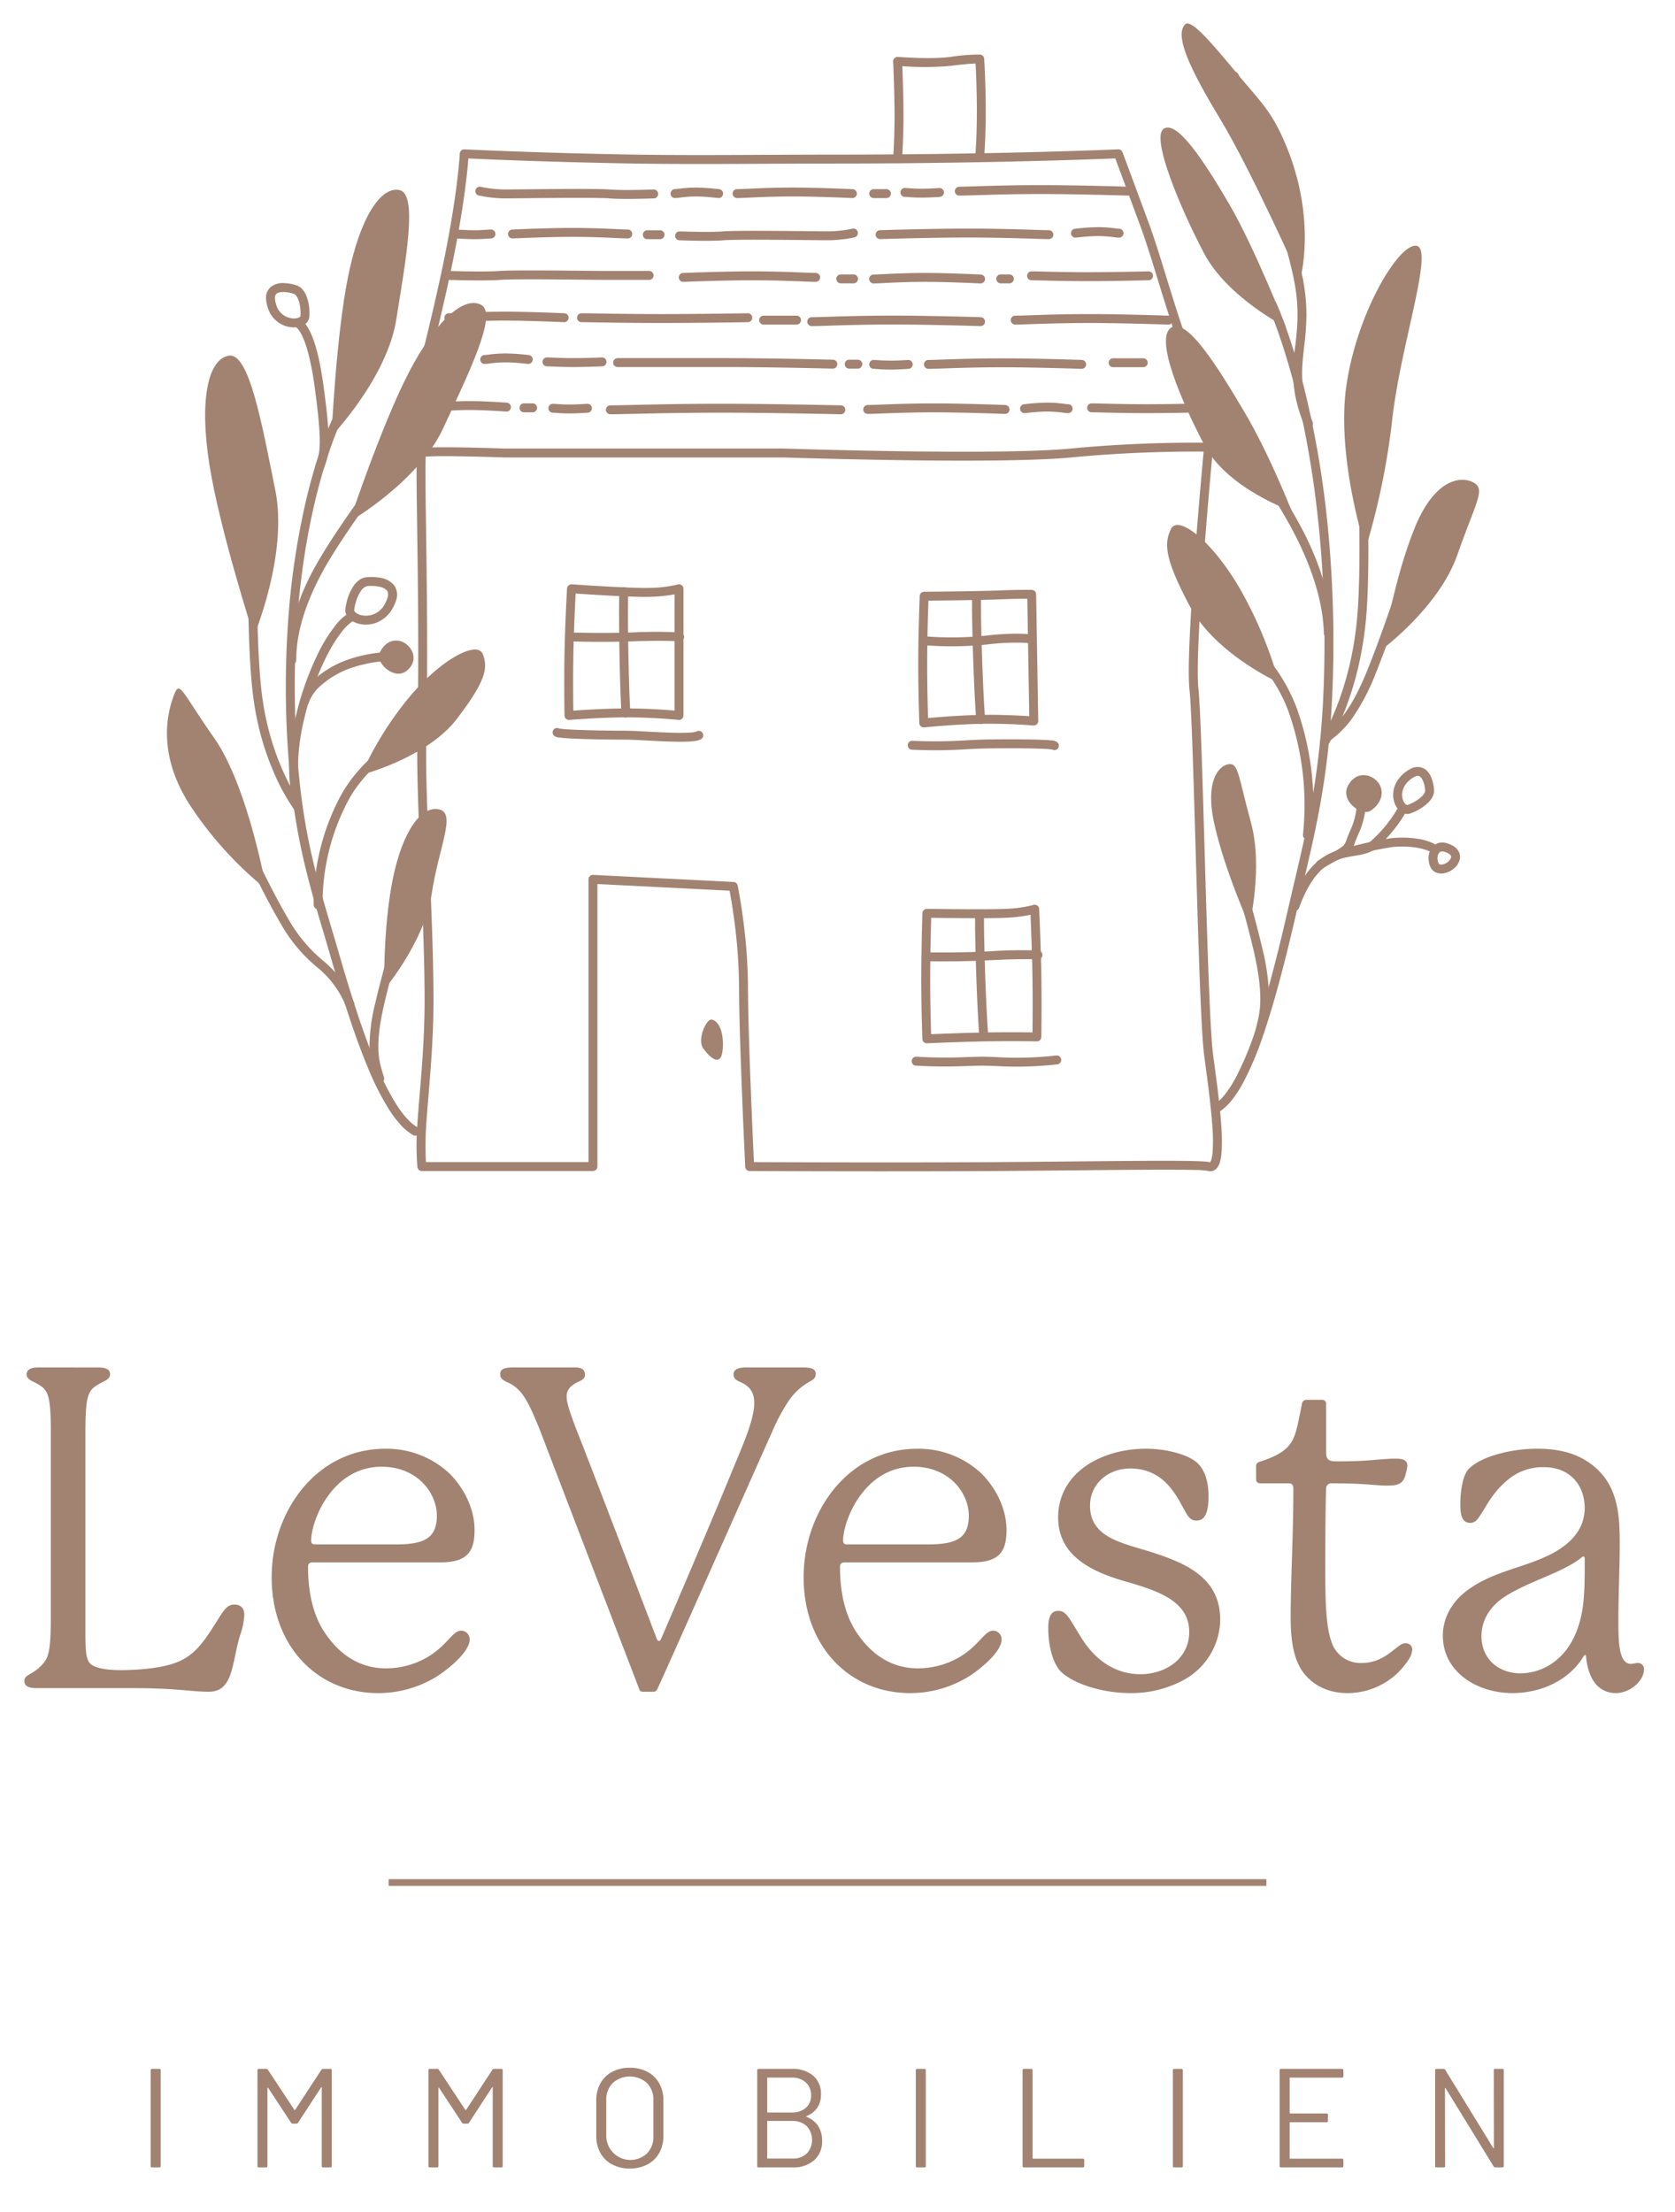 <svg xmlns="http://www.w3.org/2000/svg" xmlns:xlink="http://www.w3.org/1999/xlink" width="500" height="660" viewBox="0 0 500 660"><defs><clipPath id="clip-path"><rect id="Rechteck_17" data-name="Rechteck 17" width="483.468" height="640.031" fill="#a28271"></rect></clipPath><clipPath id="clip-LeVesta_Immobilien_Logo_v006_Vektor"><rect width="500" height="660"></rect></clipPath></defs><g id="LeVesta_Immobilien_Logo_v006_Vektor" data-name="LeVesta Immobilien Logo v006 Vektor" clip-path="url(#clip-LeVesta_Immobilien_Logo_v006_Vektor)"><g id="Gruppe_87" data-name="Gruppe 87" transform="translate(7.266 7)"><g id="Gruppe_84" data-name="Gruppe 84"><g id="Gruppe_83" data-name="Gruppe 83" clip-path="url(#clip-path)"><path id="Pfad_238" data-name="Pfad 238" d="M65.661,474.852a21.585,21.585,0,0,1-1.206,5.9c-2.546,8.041-1.876,17.019-9.38,17.019-5.227,0-9.515-1.072-22.111-1.072H3.752C1.473,496.7,0,496.159,0,494.55c0-1.2.938-1.607,2.278-2.411a12.427,12.427,0,0,0,3.886-3.484c1.206-1.876,1.742-4.155,1.742-13.534v-54c0-10.721-.536-13-3.216-14.741-2.01-1.34-4.02-1.608-4.02-3.35.134-1.474,1.34-2.01,3.35-2.01H22.11c2.144,0,3.484.536,3.484,2.01,0,1.742-2.01,2.01-4.02,3.35-2.814,1.742-3.35,4.02-3.35,14.741V479.81c0,6.03.134,8.711,1.876,9.917s5.226,1.607,8.978,1.607a79.133,79.133,0,0,0,8.577-.536c11.524-1.473,14.2-4.958,20.636-15.41,1.742-2.68,2.68-3.618,4.422-3.618,1.474,0,2.948.67,2.948,3.082" fill="#a28271"></path><path id="Pfad_239" data-name="Pfad 239" d="M132.928,482.222c0,2.815-4.02,7.1-9.38,10.721a33.13,33.13,0,0,1-17.956,5.225c-17.957,0-31.759-13.8-31.759-34.572,0-19.7,13.4-38.325,33.9-38.325a27.411,27.411,0,0,1,19.162,7.37c4.288,4.288,7.5,10.452,7.5,16.885,0,6.834-2.546,9.648-10.318,9.648H86.161c-.938,0-1.474.268-1.474,1.34,0,6.834,1.206,14.2,5.227,19.967,4.02,5.9,9.916,10.317,18.09,10.317a24.87,24.87,0,0,0,12.328-3.349c5.9-3.485,7.5-7.906,10.05-7.906a2.576,2.576,0,0,1,2.546,2.679m-46.1-28.408h23.987c8.174,0,12.328-1.608,12.328-8.576,0-6.7-5.762-14.607-16.482-14.607-14.875,0-21.039,16.215-21.039,21.977,0,.938.4,1.206,1.206,1.206" fill="#a28271"></path><path id="Pfad_240" data-name="Pfad 240" d="M233.427,405.842a17.888,17.888,0,0,0-5.494,5.494,55.826,55.826,0,0,0-4.69,8.844c-3.35,7.37-33.233,74.773-34.171,76.516-.268.669-.67,1.072-1.206,1.072h-3.082c-.938,0-1.072-.269-1.34-1.072,0,0-27.739-72.228-29.347-76.516-2.545-6.3-4.288-10.318-6.7-12.6a10.361,10.361,0,0,0-3.484-2.278c-1.072-.536-1.876-1.072-1.876-2.278,0-1.474,1.206-2.01,3.752-2.01H164.55c1.876,0,2.814.8,2.814,2.143,0,1.073-.8,1.609-2.01,2.145-2.01.937-3.485,2.143-3.485,4.422,0,1.742.938,4.69,3.217,10.586,3.35,8.308,22.11,57.487,23.584,61.374.268.67.4.937.8.937s.536-.536.8-1.072c.938-2.144,15.946-37.118,21.307-50.385,3.484-8.308,6.3-14.874,6.3-19.564,0-3.35-1.475-5.092-4.289-6.3-1.474-.67-1.875-1.206-1.875-2.278,0-1.34,1.339-2.01,3.618-2.01h17.286c2.412,0,3.618.536,3.618,1.876,0,1.608-1.072,1.876-2.814,2.948" fill="#a28271"></path><path id="Pfad_241" data-name="Pfad 241" d="M291.718,482.222c0,2.815-4.02,7.1-9.381,10.721a33.124,33.124,0,0,1-17.955,5.225c-17.957,0-31.759-13.8-31.759-34.572,0-19.7,13.4-38.325,33.9-38.325a27.415,27.415,0,0,1,19.162,7.37c4.288,4.288,7.5,10.452,7.5,16.885,0,6.834-2.546,9.648-10.319,9.648H244.951c-.938,0-1.474.268-1.474,1.34,0,6.834,1.206,14.2,5.227,19.967,4.02,5.9,9.916,10.317,18.09,10.317a24.866,24.866,0,0,0,12.327-3.349c5.9-3.485,7.5-7.906,10.051-7.906a2.576,2.576,0,0,1,2.546,2.679m-46.1-28.408h23.987c8.174,0,12.328-1.608,12.328-8.576,0-6.7-5.763-14.607-16.482-14.607-14.875,0-21.039,16.215-21.039,21.977,0,.938.4,1.206,1.206,1.206" fill="#a28271"></path><path id="Pfad_242" data-name="Pfad 242" d="M315.7,481.955c4.958,7.772,11.391,10.586,17.421,10.586,7.638,0,14.606-4.69,14.606-12.6,0-9.514-9.917-12.463-19.7-15.276-9.514-2.815-19.43-7.505-19.43-18.9,0-13.132,12.6-20.5,26.265-20.5,6.164,0,12.193,1.743,14.874,3.887,2.814,2.277,3.752,6.3,3.752,10.318,0,4.556-.938,7.236-3.618,7.236-1.34,0-2.144-.67-3.082-2.278-2.412-4.02-5.9-13.266-16.616-13.266-6.834,0-12.061,4.69-12.061,11.122,0,9.515,9.782,11.122,17.822,13.669,10.587,3.35,21.039,7.638,21.039,20.368a20.782,20.782,0,0,1-10.452,17.689,32.637,32.637,0,0,1-16.348,4.153c-9.246,0-17.823-3.216-21.038-6.7-2.279-2.68-3.485-7.638-3.485-12.73,0-2.68.536-5.093,2.948-5.093,2.546,0,3.216,2.145,7.1,8.309" fill="#a28271"></path><path id="Pfad_243" data-name="Pfad 243" d="M414.324,485.171a6.6,6.6,0,0,1-1.071,2.948,21.663,21.663,0,0,1-18.359,10.05c-7.236,0-11.793-3.752-13.936-7.37-2.412-4.153-2.948-9.514-2.948-15.41,0-11.256.8-23.987.8-38.324,0-.939-.4-1.475-1.34-1.475h-8.307c-1.072,0-1.475-.4-1.475-1.34V430.5c0-.67.269-1.072,1.072-1.34,4.556-1.474,7.1-2.948,8.71-4.824,2.145-2.546,2.546-5.9,3.887-12.328a1.376,1.376,0,0,1,1.474-1.34h4.422a1.2,1.2,0,0,1,1.339,1.34v14.338c0,2.01.67,2.681,2.949,2.681,1.876,0,3.752,0,7.1-.135,3.484-.134,7.638-.67,10.452-.67,1.876,0,3.752.134,3.752,2.144a10.682,10.682,0,0,1-.4,2.01c-.67,3.216-2.01,3.886-5.628,3.886-2.412,0-5.628-.4-9.246-.536-2.948-.134-4.824-.134-7.37-.134a1.521,1.521,0,0,0-1.609,1.742c-.133,2.278-.267,14.338-.267,23.45,0,10.319.267,17.823,1.876,22.111a9.036,9.036,0,0,0,8.978,6.3c7.371,0,10.586-5.9,13-5.9a1.957,1.957,0,0,1,2.144,1.876" fill="#a28271"></path><path id="Pfad_244" data-name="Pfad 244" d="M483.467,491.2c0,3.082-3.885,6.968-8.441,6.968-4.02,0-8.04-2.679-8.845-10.853,0-.269,0-.536-.267-.536-.134,0-.269.133-.536.536-4.422,7.235-12.865,10.853-21.173,10.853-10.586,0-20.771-6.3-20.771-17.152,0-5.226,2.681-10.318,7.907-13.936,7.236-5.092,15.411-6.164,23.182-9.782,8.04-3.752,11.257-8.845,11.257-14.339,0-6.565-4.154-12.194-12.194-12.194a16.061,16.061,0,0,0-10.721,3.752c-4.824,3.887-6.834,8.711-8.442,10.854-.67,1.073-1.474,2.011-2.814,2.011-2.948,0-2.948-3.484-2.948-5.9,0-3.351.67-7.773,2.143-9.783,1.877-2.278,5.763-4.02,10.051-5.091a42.522,42.522,0,0,1,10.988-1.341c9.514,0,15.143,3.217,18.9,7.37,5.226,5.9,5.494,13.936,5.494,20.77,0,7.237-.4,15.143-.4,23.049,0,6.03,0,13,3.752,13,.536,0,1.474-.267,2.01-.267a1.8,1.8,0,0,1,1.875,2.009M465.78,457.969c0-.269-.135-.536-.4-.536-.134,0-.269,0-.536.267-5.361,4.423-15.411,6.969-22.647,11.525-5.092,3.216-7.236,7.639-7.236,11.927,0,6.834,5.092,11.122,11.658,11.122,5.763,0,12.328-3.216,15.946-10.721,3.082-6.432,3.217-13.132,3.217-21.574Z" fill="#a28271"></path><path id="Pfad_245" data-name="Pfad 245" d="M37.712,639.275V610.714a.371.371,0,0,1,.42-.419h2.142a.371.371,0,0,1,.42.419v28.561a.372.372,0,0,1-.42.42H38.132a.371.371,0,0,1-.42-.42" fill="#a28271"></path><path id="Pfad_246" data-name="Pfad 246" d="M89.161,610.295h2.184a.372.372,0,0,1,.42.42v28.56a.371.371,0,0,1-.42.42H89.2a.371.371,0,0,1-.42-.42V615.923a.169.169,0,0,0-.084-.168c-.057-.027-.1,0-.126.084l-6.846,10.5a.612.612,0,0,1-.5.295H80.131a.637.637,0,0,1-.5-.253l-6.846-10.416c-.028-.084-.07-.111-.126-.084a.169.169,0,0,0-.084.168v23.226a.371.371,0,0,1-.42.42H70.009a.371.371,0,0,1-.42-.42v-28.56a.372.372,0,0,1,.42-.42h2.184a.565.565,0,0,1,.5.252l7.9,11.971a.168.168,0,0,0,.126.042.171.171,0,0,0,.126-.042l7.812-11.929a.612.612,0,0,1,.5-.294" fill="#a28271"></path><path id="Pfad_247" data-name="Pfad 247" d="M140.191,610.295h2.184a.372.372,0,0,1,.42.42v28.56a.371.371,0,0,1-.42.42h-2.142a.371.371,0,0,1-.42-.42V615.923a.169.169,0,0,0-.084-.168c-.057-.027-.1,0-.126.084l-6.846,10.5a.612.612,0,0,1-.5.295h-1.092a.637.637,0,0,1-.5-.253l-6.846-10.416c-.028-.084-.07-.111-.126-.084a.169.169,0,0,0-.084.168v23.226a.371.371,0,0,1-.42.42h-2.142a.371.371,0,0,1-.42-.42v-28.56a.372.372,0,0,1,.42-.42h2.184a.565.565,0,0,1,.5.252l7.9,11.971a.168.168,0,0,0,.126.042.171.171,0,0,0,.126-.042l7.812-11.929a.612.612,0,0,1,.5-.294" fill="#a28271"></path><path id="Pfad_248" data-name="Pfad 248" d="M175.471,638.813a8.6,8.6,0,0,1-3.507-3.422,10.244,10.244,0,0,1-1.239-5.1V619.7a10.241,10.241,0,0,1,1.239-5.1,8.6,8.6,0,0,1,3.507-3.422,10.917,10.917,0,0,1,5.25-1.219,11.04,11.04,0,0,1,5.271,1.219,8.57,8.57,0,0,1,3.528,3.422,10.251,10.251,0,0,1,1.239,5.1v10.584a10.255,10.255,0,0,1-1.239,5.1,8.57,8.57,0,0,1-3.528,3.422,11.04,11.04,0,0,1-5.271,1.218,10.916,10.916,0,0,1-5.25-1.218m10.374-3.276a6.923,6.923,0,0,0,1.932-5.124V619.661a7,7,0,0,0-1.932-5.145,7.643,7.643,0,0,0-10.206,0,7,7,0,0,0-1.932,5.145v10.752a7.22,7.22,0,0,0,12.138,5.124" fill="#a28271"></path><path id="Pfad_249" data-name="Pfad 249" d="M233.515,624.617a7.21,7.21,0,0,1,3.444,2.731,7.83,7.83,0,0,1,1.176,4.367,7.381,7.381,0,0,1-2.415,5.881,9.351,9.351,0,0,1-6.363,2.1H219.193a.371.371,0,0,1-.42-.42v-28.56a.371.371,0,0,1,.42-.42h9.87a9.473,9.473,0,0,1,6.4,2.016,7.094,7.094,0,0,1,2.331,5.67,6.755,6.755,0,0,1-1.113,3.927,6.879,6.879,0,0,1-3.171,2.457q-.21.126,0,.252m-11.76-11.55v10.08a.148.148,0,0,0,.168.168h7.14a6.164,6.164,0,0,0,4.221-1.385,4.682,4.682,0,0,0,1.575-3.7,5.019,5.019,0,0,0-1.575-3.884,5.987,5.987,0,0,0-4.221-1.45h-7.14a.149.149,0,0,0-.168.168m11.823,22.47a6.025,6.025,0,0,0-.042-8.169,6.063,6.063,0,0,0-4.347-1.533h-7.266a.148.148,0,0,0-.168.168v10.878a.149.149,0,0,0,.168.168h7.434a5.839,5.839,0,0,0,4.221-1.512" fill="#a28271"></path><path id="Pfad_250" data-name="Pfad 250" d="M266.107,639.275V610.714a.371.371,0,0,1,.42-.419h2.142a.371.371,0,0,1,.42.419v28.561a.372.372,0,0,1-.42.42h-2.142a.371.371,0,0,1-.42-.42" fill="#a28271"></path><path id="Pfad_251" data-name="Pfad 251" d="M297.984,639.275V610.714a.371.371,0,0,1,.42-.419h2.142a.371.371,0,0,1,.419.419v26.208a.149.149,0,0,0,.168.169H315.96a.372.372,0,0,1,.42.42v1.764a.372.372,0,0,1-.42.42H298.4a.371.371,0,0,1-.42-.42" fill="#a28271"></path><path id="Pfad_252" data-name="Pfad 252" d="M342.84,639.275V610.714a.371.371,0,0,1,.42-.419H345.4a.37.37,0,0,1,.419.419v28.561a.371.371,0,0,1-.419.42H343.26a.371.371,0,0,1-.42-.42" fill="#a28271"></path><path id="Pfad_253" data-name="Pfad 253" d="M393.323,612.9H377.867a.149.149,0,0,0-.168.168v10.374a.149.149,0,0,0,.168.168H388.7a.372.372,0,0,1,.42.42v1.764a.37.37,0,0,1-.42.419H377.867a.149.149,0,0,0-.168.168v10.542a.149.149,0,0,0,.168.169h15.456a.371.371,0,0,1,.42.42v1.764a.371.371,0,0,1-.42.42H375.137a.371.371,0,0,1-.419-.42V610.714a.37.37,0,0,1,.419-.419h18.186a.371.371,0,0,1,.42.419v1.765a.371.371,0,0,1-.42.42" fill="#a28271"></path><path id="Pfad_254" data-name="Pfad 254" d="M439.06,610.295H441.2a.372.372,0,0,1,.42.42v28.56a.371.371,0,0,1-.42.42h-2.1a.607.607,0,0,1-.5-.294l-14.322-23.309c-.029-.085-.07-.119-.126-.106s-.084.063-.084.148l.042,23.141a.371.371,0,0,1-.42.42h-2.142a.371.371,0,0,1-.42-.42v-28.56a.372.372,0,0,1,.42-.42h2.1a.613.613,0,0,1,.5.294l14.322,23.31c.027.084.069.12.126.105s.084-.063.084-.147l-.042-23.142a.372.372,0,0,1,.42-.42" fill="#a28271"></path></g></g><rect id="Rechteck_18" data-name="Rechteck 18" width="262" height="2" transform="translate(108.764 553.695)" fill="#a28271"></rect><g id="Gruppe_86" data-name="Gruppe 86"><g id="Gruppe_85" data-name="Gruppe 85" clip-path="url(#clip-path)"><path id="Pfad_255" data-name="Pfad 255" d="M257.6,342.488c-21.518,0-40.895-.086-41.087-.087a1.33,1.33,0,0,1-1.321-1.265c-.019-.38-1.839-38.132-1.839-53.44a159.211,159.211,0,0,0-1.512-20.7c-.521-3.831-1.046-6.781-1.32-8.239l-39.455-1.99v84.3a1.329,1.329,0,0,1-1.329,1.329H118.655a1.33,1.33,0,0,1-1.321-1.181,81.437,81.437,0,0,1,0-12.964c.161-2.5.4-5.388.654-8.441.685-8.216,1.537-18.44,1.495-29.155-.049-12.7-.626-26.29-1.184-39.435-.613-14.489-1.2-28.175-.966-38.709.488-22.617.161-45.708-.08-62.569-.09-6.325-.168-11.787-.173-15.582,0-2.007.015-3.48.053-4.5.062-1.633.152-2.212.6-2.649s1.086-.583,2.984-.678c1.132-.056,2.711-.085,4.69-.085,7.036,0,17.224.361,17.794.382h83.366c.282.01,28.586.953,53.74.953,14.746,0,25.528-.319,32.049-.948,15.862-1.53,29.931-1.758,36.906-1.758,2.692,0,4.255.035,4.271.035a1.328,1.328,0,0,1,1.3,1.358q0,.048-.006.1c-.014.15-1.432,15.2-2.672,31.529-1.635,21.541-2.221,35.482-1.693,40.316.6,5.54,1.2,26.1,1.841,47.876.739,25.293,1.58,53.961,2.519,61.125.117.9.241,1.824.371,2.8.792,5.948,1.688,12.689,2.089,18.486a58.681,58.681,0,0,1,.132,7.732c-.17,2.555-.63,4.18-1.45,5.115a2.57,2.57,0,0,1-1.973.927,2.941,2.941,0,0,1-.882-.141,24.926,24.926,0,0,0-3.984-.251c-2.164-.057-5.13-.084-9.065-.084-7.235,0-16.921.1-27.177.2-7.464.073-15.183.149-22.9.2-8.849.058-19.742.087-32.379.087m-39.814-2.74c4.643.019,21.449.082,39.814.082,12.632,0,23.518-.029,32.356-.087,7.709-.05,15.424-.126,22.886-.2,10.263-.1,19.956-.2,27.2-.2,10.892,0,13.09.219,13.845.457l.048.013c.116-.121.552-.715.763-2.945a49.889,49.889,0,0,0-.042-7.376c-.371-5.832-1.3-12.787-2.113-18.924-.13-.981-.253-1.908-.371-2.809-.959-7.3-1.762-34.8-2.541-61.393C349,224.649,348.4,204.135,347.8,198.7c-.552-5.066.016-18.8,1.688-40.809,1.019-13.427,2.159-26,2.541-30.142-.7-.007-1.635-.014-2.784-.014-6.926,0-20.9.227-36.65,1.746-6.6.637-17.474.96-32.3.96-24.9,0-52.863-.922-53.808-.954H143.117c-.1,0-10.566-.381-17.723-.381-3.3,0-4.851.08-5.582.15-.051.784-.095,2.423-.083,5.826.013,3.724.087,8.868.171,14.824.24,16.88.569,40,.078,62.664-.225,10.448.354,24.093.967,38.538.559,13.17,1.136,26.789,1.187,39.537.041,10.831-.816,21.119-1.5,29.386-.254,3.04-.494,5.912-.651,8.389a91.916,91.916,0,0,0-.1,11.318h48.527V255.374a1.329,1.329,0,0,1,1.329-1.329l.071,0,41.89,2.113a1.329,1.329,0,0,1,1.235,1.058c.032.152.78,3.8,1.542,9.4a162.1,162.1,0,0,1,1.541,21.078c0,13.661,1.455,45.345,1.771,52.053Z" fill="#a28271"></path><path id="Pfad_256" data-name="Pfad 256" d="M205.01,297.21c-1.467,0-4.218,5.944-2.384,8.559s5.5,6.182,5.868,0-2.017-8.559-3.484-8.559" fill="#a28271"></path><path id="Pfad_257" data-name="Pfad 257" d="M195.423,167.349a1.327,1.327,0,0,1,1.327,1.327v37.8a1.327,1.327,0,0,1-1.326,1.329,1.349,1.349,0,0,1-.142-.007c-.071-.008-7.338-.761-15.38-.761-8.059,0-17.125.756-17.215.763a1.33,1.33,0,0,1-1.436-1.213c0-.029,0-.058,0-.087,0-.093-.187-9.43,0-18.8S162,168.7,162,168.6a1.328,1.328,0,0,1,1.326-1.251h.094c.154.011,15.511,1.085,21.984,1.085.407,0,.774,0,1.091-.013a38.166,38.166,0,0,0,8.556-1.023,1.316,1.316,0,0,1,.369-.052M185.4,171.1c-5.5,0-16.9-.735-20.825-1-.16,2.966-.532,10.4-.677,17.66-.143,7.174-.066,14.333-.023,17.284,2.9-.213,9.754-.663,16.022-.663,6.027,0,11.626.416,14.191.639V170.338a47.974,47.974,0,0,1-7.526.745c-.34.009-.731.013-1.162.013" fill="#a28271"></path><path id="Pfad_258" data-name="Pfad 258" d="M179.57,207.094a1.328,1.328,0,0,1-1.325-1.24c0-.062-.416-6.341-.619-19.58-.2-13.255-.007-16.676,0-16.815a1.33,1.33,0,0,1,1.326-1.248h.082a1.329,1.329,0,0,1,1.246,1.406c0,.034-.2,3.523,0,16.614.2,13.157.609,19.382.613,19.443a1.329,1.329,0,0,1-1.237,1.415.586.586,0,0,1-.086,0" fill="#a28271"></path><path id="Pfad_259" data-name="Pfad 259" d="M172.377,184.515c-5.517,0-9.541-.153-9.6-.155a1.329,1.329,0,0,1,.051-2.657h.053c.089,0,9.048.344,18.555,0a140.528,140.528,0,0,1,14.28,0,1.329,1.329,0,0,1-.1,2.654h-.1c-.032,0-4.521-.339-13.976,0-3.229.119-6.386.158-9.163.158" fill="#a28271"></path><path id="Pfad_260" data-name="Pfad 260" d="M296.211,169.015c2.786-.047,4.447-.01,4.517-.009a1.329,1.329,0,0,1,1.3,1.311l.63,37.8a1.33,1.33,0,0,1-1.308,1.351,1.266,1.266,0,0,1-.137-.005c-.072-.007-7.325-.632-15.349-.495h-.045c-8.063.137-17.113,1.054-17.2,1.062a1.33,1.33,0,0,1-1.457-1.188q0-.043-.006-.087c0-.093-.344-9.427-.313-18.8s.432-19.021.436-19.118a1.329,1.329,0,0,1,1.317-1.273c.072,0,7.3-.061,13.8-.172,4.046-.069,6.973-.142,8.7-.219s3.446-.128,5.119-.157m3.179,2.636c-.755,0-1.823,0-3.134.022-1.648.028-3.344.08-5.041.156-1.751.078-4.7.152-8.772.221-4.9.083-10.193.138-12.561.161-.109,2.913-.362,10.42-.385,17.751-.024,7.176.171,14.333.264,17.284,2.9-.263,9.743-.833,16.011-.942h.046c6.01-.1,11.6.216,14.157.393Z" fill="#a28271"></path><path id="Pfad_261" data-name="Pfad 261" d="M285.487,209.026a1.329,1.329,0,0,1-1.346-1.218c0-.062-.522-6.335-.945-19.569-.423-13.252-.284-16.676-.274-16.815a1.329,1.329,0,0,1,2.656.116c0,.034-.14,3.526.282,16.614.424,13.153.93,19.37.937,19.432a1.329,1.329,0,0,1-1.215,1.435h-.006Z" fill="#a28271"></path><path id="Pfad_262" data-name="Pfad 262" d="M278.73,185.821c-1.362.023-2.592.019-3.637,0-3.319-.054-5.469-.233-5.558-.241a1.329,1.329,0,0,1,.225-2.648c.032,0,2.176.181,5.406.232a98.27,98.27,0,0,0,12.2-.541c9.34-1.052,13.746-.252,13.929-.218l-.493,2.61a24.067,24.067,0,0,0-3.206-.256,70.982,70.982,0,0,0-9.938.5c-3.187.364-6.3.511-8.93.556" fill="#a28271"></path><path id="Pfad_263" data-name="Pfad 263" d="M301.583,262.954a1.33,1.33,0,0,1,1.352,1.266c0,.1.487,10.395.643,19.837s-.005,18.276-.009,18.365a1.328,1.328,0,0,1-1.354,1.3h0c-.066,0-6.783-.146-14.814-.009l-.129,0c-8.1.138-17.719.571-17.815.575a1.33,1.33,0,0,1-1.389-1.266v-.012c0-.094-.345-9.506-.317-18.955s.33-18.5.334-18.593a1.328,1.328,0,0,1,1.342-1.284c.136,0,13.626.2,20.709.082,1.028-.018,1.882-.041,2.536-.07a37.883,37.883,0,0,0,8.546-1.181,1.312,1.312,0,0,1,.369-.06m-.652,38.091c.038-2.809.107-9.7-.013-16.943-.121-7.19-.428-14.879-.569-18.142a47.553,47.553,0,0,1-7.557.89c-.68.031-1.559.055-2.611.073-5.815.1-15.906-.017-19.484-.064-.084,2.838-.269,9.907-.292,17.21s.178,14.589.269,17.512c2.946-.123,10.208-.409,16.546-.52l.13,0c5.966-.1,11.209-.049,13.581-.014Z" fill="#a28271"></path><path id="Pfad_264" data-name="Pfad 264" d="M286.4,303.291a1.329,1.329,0,0,1-1.346-1.218c0-.062-.522-6.335-.945-19.569-.423-13.252-.284-16.676-.274-16.815a1.329,1.329,0,0,1,2.656.116c0,.034-.14,3.526.282,16.614.424,13.153.93,19.37.937,19.432a1.329,1.329,0,0,1-1.215,1.435h-.006Z" fill="#a28271"></path><path id="Pfad_265" data-name="Pfad 265" d="M279.252,279.808c-5.464.093-9.442.01-9.5.009a1.329,1.329,0,0,1,.058-2.657c.089,0,9.056.186,18.555-.323a140.266,140.266,0,0,1,14.28-.242,1.329,1.329,0,1,1-.162,2.653c-.044,0-4.527-.26-13.976.246-3.256.172-6.449.266-9.252.314" fill="#a28271"></path><path id="Pfad_266" data-name="Pfad 266" d="M118.4,129.169h-6a1.329,1.329,0,0,1-1.329-1.331,1.355,1.355,0,0,1,.049-.358c.03-.106,3.025-10.766,6-22.223,2.9-11.192,5.445-21.9,7.553-31.812,2.427-11.418,3.742-20.221,4.417-25.6.731-5.823.892-8.987.893-9.018a1.329,1.329,0,0,1,1.39-1.263h.005c.223.011,22.71,1.119,50.993,1.569,6.235.1,12.817.132,19.515.132,6.771,0,13.662-.034,20.437-.067,6.588-.032,13.4-.065,19.844-.065,25.2,0,46.785-.427,60.458-.784s22.379-.721,23.7-.777a1.334,1.334,0,0,1,1.47.828c.007.015.017.041.033.082.026.066.071.183.147.387.184.49.5,1.33.932,2.5,1.282,3.442,3.5,9.432,6.6,17.8,1.779,4.807,3.553,10.559,5.431,16.65,2.177,7.062,4.428,14.365,7.05,21.455,5.561,15.042,12.147,28.563,12.213,28.7a1.33,1.33,0,0,1-1.194,1.912h-6.154a1.329,1.329,0,1,1,0-2.658H356.9c-.719-1.524-1.816-3.885-3.121-6.811-2.162-4.85-5.354-12.294-8.284-20.22-2.646-7.158-4.908-14.5-7.1-21.593-1.868-6.054-3.629-11.773-5.384-16.511-4.989-13.477-6.742-18.187-7.357-19.831-2.689.11-10.888.43-22.955.746-13.691.358-35.306.786-60.536.786-6.437,0-13.247.033-19.831.065-13.493.066-27.444.134-40.007-.066-24.448-.389-44.577-1.269-49.777-1.51-.11,1.455-.346,4.091-.817,7.85-.681,5.433-2.008,14.33-4.459,25.862-2.116,9.955-4.667,20.7-7.581,31.926-2.281,8.8-4.577,17.122-5.541,20.587H118.4a1.329,1.329,0,0,1,.007,2.658H118.4Z" fill="#a28271"></path><path id="Pfad_267" data-name="Pfad 267" d="M179.956,52.351c-2,0-3.977-.041-5.417-.163-1.348-.114-4.853-.153-9.05-.153-5.6,0-12.438.068-17.018.114-2.455.024-4.393.044-5.229.044a39.716,39.716,0,0,1-7.592-.859,1.329,1.329,0,0,1,.578-2.594,37.607,37.607,0,0,0,7.015.8c.823,0,2.755-.019,5.2-.044,8.62-.086,23.048-.23,26.32.048,4.042.344,12.96,0,13.047,0h.054a1.329,1.329,0,0,1,.051,2.657c-.244,0-4.132.15-7.959.15" fill="#a28271"></path><path id="Pfad_268" data-name="Pfad 268" d="M207.245,52.094a1.278,1.278,0,0,1-.164-.01c-.038,0-3.8-.463-6.561-.463a38.3,38.3,0,0,0-4.857.34,13.246,13.246,0,0,1-1.433.132,1.329,1.329,0,1,1-.007-2.658h.007c.188,0,.636-.055,1.111-.113a40.757,40.757,0,0,1,5.179-.36,67.724,67.724,0,0,1,6.885.483,1.329,1.329,0,0,1-.161,2.648Z" fill="#a28271"></path><path id="Pfad_269" data-name="Pfad 269" d="M143.926,115.8h-.1c-.062,0-6.3-.469-10.912-.469-3.47,0-6.268.209-8.121.347-.984.073-1.695.126-2.184.126a1.329,1.329,0,0,1,0-2.658c.391,0,1.1-.052,1.985-.119,1.893-.141,4.75-.354,8.318-.354,4.71,0,10.852.457,11.111.477a1.329,1.329,0,0,1-.1,2.654Z" fill="#a28271"></path><path id="Pfad_270" data-name="Pfad 270" d="M150.433,101.589a1.279,1.279,0,0,1-.164-.01c-.038,0-3.8-.463-6.561-.463a38.3,38.3,0,0,0-4.857.34,13.246,13.246,0,0,1-1.433.132,1.329,1.329,0,1,1-.007-2.658h.007c.188,0,.636-.055,1.111-.113a40.757,40.757,0,0,1,5.179-.36,67.724,67.724,0,0,1,6.885.483,1.329,1.329,0,0,1-.161,2.648Z" fill="#a28271"></path><path id="Pfad_271" data-name="Pfad 271" d="M267.845,51.966c-1.75,0-3.146-.1-4.071-.164-.4-.028-.75-.053-.915-.053a1.329,1.329,0,0,1-.007-2.658h.007c.26,0,.612.025,1.1.059.888.063,2.229.157,3.884.157,2.208,0,5.2-.211,5.234-.213s.063,0,.1,0a1.329,1.329,0,0,1,.092,2.655c-.128.006-3.122.217-5.424.217" fill="#a28271"></path><path id="Pfad_272" data-name="Pfad 272" d="M163.959,102.517c-2.744,0-4.943-.1-6.4-.162-.693-.031-1.239-.055-1.549-.055A1.329,1.329,0,0,1,156,99.642h.007c.369,0,.913.024,1.666.057,1.433.063,3.6.159,6.283.159,3.563,0,8.386-.213,8.434-.215h.06a1.329,1.329,0,0,1,.058,2.657c-.049,0-4.929.217-8.552.217" fill="#a28271"></path><path id="Pfad_273" data-name="Pfad 273" d="M258.524,103.274c-1.75,0-3.146-.1-4.071-.164-.4-.028-.75-.053-.915-.053a1.329,1.329,0,0,1-.007-2.658h.007c.26,0,.612.025,1.1.059.888.063,2.229.157,3.884.157,2.208,0,5.2-.211,5.234-.213s.063,0,.1,0a1.329,1.329,0,0,1,.092,2.655c-.128.006-3.122.217-5.424.217" fill="#a28271"></path><path id="Pfad_274" data-name="Pfad 274" d="M162.758,116.357c-1.75,0-3.146-.1-4.071-.164-.4-.028-.75-.053-.915-.053a1.329,1.329,0,0,1-.007-2.658h.007c.26,0,.612.025,1.1.059.888.063,2.229.157,3.884.157,2.208,0,5.2-.211,5.234-.213s.063,0,.1,0a1.329,1.329,0,0,1,.092,2.655c-.128.006-3.122.217-5.424.217" fill="#a28271"></path><path id="Pfad_275" data-name="Pfad 275" d="M247.173,52.094h-.063c-.1,0-10.222-.471-17.714-.471-5.65,0-10.2.21-13.208.349-1.56.072-2.687.124-3.427.124a1.329,1.329,0,0,1-.007-2.658h.007c.68,0,1.838-.053,3.306-.121,3.033-.14,7.619-.352,13.33-.352,7.554,0,17.734.469,17.837.474a1.329,1.329,0,0,1-.061,2.657Z" fill="#a28271"></path><path id="Pfad_276" data-name="Pfad 276" d="M161.131,89.127h-.063c-.1,0-10.222-.471-17.714-.471-5.65,0-10.2.21-13.208.349-1.56.072-2.687.124-3.427.124a1.329,1.329,0,0,1-.007-2.658h.007c.68,0,1.838-.053,3.306-.121,3.033-.14,7.619-.352,13.33-.352,7.554,0,17.734.469,17.837.474a1.329,1.329,0,0,1-.061,2.657Z" fill="#a28271"></path><path id="Pfad_277" data-name="Pfad 277" d="M190.313,89.374c-8.2,0-14.794-.11-19.156-.183-2.217-.037-3.819-.064-4.833-.064a1.329,1.329,0,0,1,0-2.658c1.035,0,2.646.027,4.877.064,4.353.073,10.931.183,19.112.183,10.836,0,25.463-.244,25.61-.247h.022a1.329,1.329,0,1,1,.022,2.658c-.146,0-14.795.247-25.654.247" fill="#a28271"></path><path id="Pfad_278" data-name="Pfad 278" d="M317.544,76.881c-5.78,0-10.423-.114-13.5-.19-1.5-.037-2.678-.066-3.383-.066a1.329,1.329,0,0,1-.007-2.658h.007c.736,0,1.874.028,3.449.067,3.059.075,7.684.189,13.431.189,7.617,0,17.9-.253,18-.256h.033a1.329,1.329,0,1,1,.032,2.658c-.1,0-10.41.256-18.062.256" fill="#a28271"></path><path id="Pfad_279" data-name="Pfad 279" d="M335.017,116.268c-5.626,0-10.146-.114-13.135-.19-1.457-.037-2.606-.066-3.291-.066a1.329,1.329,0,0,1-.007-2.658h.007c.718,0,1.825.028,3.357.067,2.977.075,7.477.189,13.068.189,7.412,0,17.419-.253,17.52-.256h.034a1.329,1.329,0,0,1,.034,2.658c-.1,0-10.142.256-17.587.256" fill="#a28271"></path><path id="Pfad_280" data-name="Pfad 280" d="M285.448,77.57h-.068c-.093,0-9.475-.471-16.417-.471-5.235,0-9.449.21-12.239.349-1.449.072-2.5.124-3.187.124a1.329,1.329,0,0,1-.007-2.658h.007c.625,0,1.7-.053,3.056-.121,2.814-.14,7.069-.352,12.371-.352,7.008,0,16.455.47,16.549.474a1.329,1.329,0,0,1-.065,2.656Z" fill="#a28271"></path><path id="Pfad_281" data-name="Pfad 281" d="M315.625,103.057h-.048c-.134,0-13.607-.472-23.585-.472-7.527,0-13.584.21-17.592.349-2.064.072-3.555.123-4.521.123a1.329,1.329,0,0,1,0-2.658c.92,0,2.47-.054,4.431-.122,4.025-.14,10.108-.351,17.685-.351,10.023,0,23.541.469,23.677.474a1.329,1.329,0,0,1-.046,2.657Z" fill="#a28271"></path><path id="Pfad_282" data-name="Pfad 282" d="M243.714,116.605h-.031c-.2,0-20.479-.472-35.5-.472-11.338,0-20.456.211-26.489.35-3.09.071-5.325.123-6.758.123a1.329,1.329,0,0,1-.008-2.658h.008c1.4,0,3.625-.051,6.7-.122,6.046-.14,15.182-.351,26.55-.351,15.051,0,35.357.468,35.56.473a1.329,1.329,0,0,1-.03,2.658Z" fill="#a28271"></path><path id="Pfad_283" data-name="Pfad 283" d="M241.34,102.989H241.3c-.181,0-18.219-.472-31.582-.472H177.1a1.329,1.329,0,0,1-.008-2.658h32.629c13.4,0,31.471.468,31.651.473a1.329,1.329,0,0,1-.034,2.658Z" fill="#a28271"></path><path id="Pfad_284" data-name="Pfad 284" d="M341.528,89.847h-.047c-.135,0-13.607-.472-23.585-.472-7.528,0-13.585.21-17.593.349-2.063.072-3.554.123-4.521.123a1.329,1.329,0,0,1,0-2.658c.921,0,2.47-.054,4.431-.122,4.025-.14,10.109-.351,17.685-.351,10.024,0,23.542.469,23.678.474a1.329,1.329,0,0,1-.046,2.657Z" fill="#a28271"></path><path id="Pfad_285" data-name="Pfad 285" d="M329.505,51.365h-.043c-.148,0-15-.472-25.995-.472-8.3,0-14.976.21-19.394.35-2.271.072-3.91.123-4.971.123a1.329,1.329,0,0,1-.008-2.658h.008c1.019,0,2.727-.054,4.888-.122,4.434-.14,11.135-.351,19.477-.351,11.04,0,25.93.469,26.079.473a1.329,1.329,0,0,1-.041,2.657" fill="#a28271"></path><path id="Pfad_286" data-name="Pfad 286" d="M285.448,90.3H285.4c-.148,0-15-.472-25.995-.472-8.3,0-14.976.21-19.394.35-2.271.072-3.91.123-4.971.123a1.329,1.329,0,0,1-.008-2.658h.008c1.019,0,2.727-.054,4.888-.122,4.434-.14,11.135-.351,19.477-.351,11.04,0,25.93.469,26.079.473a1.329,1.329,0,0,1-.041,2.657" fill="#a28271"></path><path id="Pfad_287" data-name="Pfad 287" d="M292.752,116.5H292.7c-.12,0-12.189-.472-21.126-.472-6.741,0-12.166.21-15.754.349-1.852.072-3.189.124-4.062.124a1.329,1.329,0,1,1-.007-2.658h.007c.82,0,2.205-.054,3.958-.122,3.61-.14,9.065-.351,15.858-.351,8.989,0,21.109.469,21.23.474a1.329,1.329,0,0,1-.051,2.657Z" fill="#a28271"></path><path id="Pfad_288" data-name="Pfad 288" d="M257.341,52.1h-3.8a1.329,1.329,0,0,1-.007-2.658h3.807a1.329,1.329,0,1,1,.007,2.658Z" fill="#a28271"></path><path id="Pfad_289" data-name="Pfad 289" d="M203.5,64.853c-3.829,0-7.716-.15-7.96-.159a1.329,1.329,0,0,1,.052-2.657h.052c.089,0,9.005.347,13.047,0,3.272-.278,17.7-.134,26.32-.048,2.446.024,4.379.044,5.2.044a37.429,37.429,0,0,0,7.014-.8,1.329,1.329,0,0,1,.579,2.594,39.715,39.715,0,0,1-7.592.859c-.837,0-2.775-.019-5.229-.044-8.01-.08-22.922-.228-26.068.039-1.438.131-3.419.172-5.415.172" fill="#a28271"></path><path id="Pfad_290" data-name="Pfad 290" d="M135.863,76.666c-4.417,0-8.907-.15-9.191-.159a1.329,1.329,0,0,1,.045-2.657h.046c.1,0,10.436.348,15.133,0,3.7-.272,17.224-.134,25.305-.052,2.632.027,4.709.048,5.719.048h13.588a1.329,1.329,0,1,1,.007,2.658h-13.6c-1.022,0-3.107-.021-5.746-.048-8.039-.082-21.495-.219-25.083.045-1.654.124-3.928.165-6.228.165" fill="#a28271"></path><path id="Pfad_291" data-name="Pfad 291" d="M313.763,63.907a1.329,1.329,0,0,1-.161-2.648,67.724,67.724,0,0,1,6.885-.483,40.8,40.8,0,0,1,5.18.36c.475.058.924.113,1.111.113a1.329,1.329,0,0,1,.007,2.658h-.007a13.243,13.243,0,0,1-1.434-.132,38.322,38.322,0,0,0-4.857-.34c-2.76,0-6.522.458-6.56.463a1.5,1.5,0,0,1-.164.009" fill="#a28271"></path><path id="Pfad_292" data-name="Pfad 292" d="M298.569,116.268a1.329,1.329,0,0,1-.161-2.648,67.724,67.724,0,0,1,6.885-.483,40.8,40.8,0,0,1,5.18.36c.475.058.924.113,1.111.113a1.329,1.329,0,0,1,.007,2.658h-.007a13.242,13.242,0,0,1-1.434-.132,38.322,38.322,0,0,0-4.857-.34c-2.76,0-6.522.458-6.56.463a1.5,1.5,0,0,1-.164.009" fill="#a28271"></path><path id="Pfad_293" data-name="Pfad 293" d="M196.692,77.1a1.329,1.329,0,0,1-.053-2.657c.117,0,11.8-.474,20.468-.474,6.55,0,11.812.211,15.292.351,1.689.068,3.023.121,3.813.121a1.329,1.329,0,0,1,.007,2.658h-.007c-.842,0-2.133-.052-3.919-.124-3.46-.139-8.688-.349-15.186-.349-8.612,0-20.245.467-20.36.472Z" fill="#a28271"></path><path id="Pfad_294" data-name="Pfad 294" d="M134.3,64.36c-2.3,0-5.3-.211-5.423-.22a1.329,1.329,0,0,1,.093-2.655h.1c.037,0,3.028.213,5.234.213,1.656,0,3-.1,3.884-.157.488-.035.842-.059,1.1-.059a1.329,1.329,0,0,1,.007,2.658h-.007c-.166,0-.514.025-.916.053-.928.068-2.325.167-4.072.167" fill="#a28271"></path><path id="Pfad_295" data-name="Pfad 295" d="M145.724,64.143a1.329,1.329,0,0,1-.061-2.657c.1,0,10.285-.474,17.838-.474,5.711,0,10.3.212,13.331.352,1.467.068,2.625.121,3.3.121a1.329,1.329,0,0,1,.007,2.658h-.007c-.741,0-1.867-.052-3.427-.124-3.009-.139-7.557-.349-13.207-.349-7.493,0-17.613.467-17.714.471Z" fill="#a28271"></path><path id="Pfad_296" data-name="Pfad 296" d="M255.439,64.34a1.329,1.329,0,0,1-.042-2.657c.149,0,15.04-.473,26.079-.473,8.342,0,15.043.211,19.477.351,2.161.068,3.869.122,4.888.122a1.329,1.329,0,0,1,0,2.658c-1.062,0-2.7-.052-4.972-.123-4.417-.139-11.093-.35-19.393-.35-11,0-25.847.467-26,.472Z" fill="#a28271"></path><path id="Pfad_297" data-name="Pfad 297" d="M189.765,64.36h-3.8a1.329,1.329,0,0,1-.007-2.658h3.807a1.329,1.329,0,1,1,.007,2.658Z" fill="#a28271"></path><path id="Pfad_298" data-name="Pfad 298" d="M247.517,77.542h-3.8a1.329,1.329,0,0,1-.007-2.658h3.807a1.329,1.329,0,1,1,.007,2.658Z" fill="#a28271"></path><path id="Pfad_299" data-name="Pfad 299" d="M230.506,89.847h-9.824a1.329,1.329,0,1,1-.008-2.658h9.832a1.329,1.329,0,1,1,.007,2.658Z" fill="#a28271"></path><path id="Pfad_300" data-name="Pfad 300" d="M294.036,77.542h-2.568a1.329,1.329,0,0,1-.007-2.658h2.575a1.329,1.329,0,1,1,.007,2.658Z" fill="#a28271"></path><path id="Pfad_301" data-name="Pfad 301" d="M334,102.565h-8.985A1.329,1.329,0,0,1,325,99.907H334a1.329,1.329,0,1,1,.007,2.658Z" fill="#a28271"></path><path id="Pfad_302" data-name="Pfad 302" d="M248.8,102.99h-2.568a1.329,1.329,0,0,1-.007-2.658H248.8a1.329,1.329,0,1,1,.007,2.658Z" fill="#a28271"></path><path id="Pfad_303" data-name="Pfad 303" d="M151.715,116.012h-2.568a1.329,1.329,0,0,1-.007-2.658h2.575a1.329,1.329,0,1,1,.007,2.658Z" fill="#a28271"></path><path id="Pfad_304" data-name="Pfad 304" d="M195.883,214.319h-.511c-2.953-.021-6.478-.208-9.589-.374-2.566-.137-4.782-.255-6.169-.255-2.794,0-7.685-.053-11.817-.17-2.47-.07-4.47-.155-5.944-.255-.855-.058-1.547-.121-2.056-.188a3.308,3.308,0,0,1-1.538-.45,1.329,1.329,0,0,1,1.367-2.272c.289.075,1.77.336,8.724.522,4,.107,8.641.156,11.264.156,1.458,0,3.707.12,6.311.259,3.026.161,6.457.344,9.317.37,1.514.013,2.752-.02,3.682-.1a5.342,5.342,0,0,0,1.716-.306,1.329,1.329,0,0,1,1.485,2.2c-.661.449-1.885.863-6.242.863" fill="#a28271"></path><path id="Pfad_305" data-name="Pfad 305" d="M260.688,41.513h-.1a1.329,1.329,0,0,1-1.228-1.423c0-.055.4-5.584.4-12.668,0-7.107-.4-15.97-.407-16.058a1.329,1.329,0,0,1,1.269-1.388,1.194,1.194,0,0,1,.169,0c.1.008,9.738.8,15.65.007a54.719,54.719,0,0,1,8.818-.7,1.327,1.327,0,0,1,1.255,1.238c0,.039.266,3.988.4,9.525.121,5.115.149,12.677-.4,19.663a1.33,1.33,0,0,1-1.324,1.226h-.1a1.329,1.329,0,0,1-1.222-1.428c.538-6.875.507-14.341.389-19.394-.085-3.646-.228-6.588-.316-8.16-1.255.042-3.557.19-7.144.67a86.8,86.8,0,0,1-14.723.116c.115,2.852.347,9.27.347,14.686,0,7.187-.408,12.807-.412,12.863a1.329,1.329,0,0,1-1.321,1.222" fill="#a28271"></path><path id="Pfad_306" data-name="Pfad 306" d="M286.886,213.656c2.807-.048,7.647-.078,11.743-.034,2.471.027,4.471.078,5.948.152.86.04,1.549.094,2.062.152a3.316,3.316,0,0,1,1.546.424,1.329,1.329,0,0,1-1.33,2.3c-.292-.071-1.777-.305-8.733-.371-4-.038-8.644-.006-11.266.039-1.4.024-3.153.11-5.18.209a147.957,147.957,0,0,1-16.7.166,1.329,1.329,0,1,1,.143-2.654l.039,0a145.884,145.884,0,0,0,16.386-.168c2.05-.1,3.821-.187,5.264-.212Z" fill="#a28271"></path><path id="Pfad_307" data-name="Pfad 307" d="M266.189,308.3l.115,0a147.007,147.007,0,0,0,15.225.1c1.289-.041,2.506-.079,3.643-.1,1.441-.024,3.1.04,5.012.115a104.143,104.143,0,0,0,17.832-.477,1.329,1.329,0,1,1,.327,2.638,107.845,107.845,0,0,1-18.262.5c-1.876-.068-3.5-.136-4.863-.112-1.118.019-2.326.058-3.6.1a149.658,149.658,0,0,1-15.493-.112,1.329,1.329,0,0,1,.067-2.655Z" fill="#a28271"></path><path id="Pfad_308" data-name="Pfad 308" d="M61.063,99.125c-6.123.97-8.929,12.861-5.813,32.533s13.28,51.078,13.28,51.078S78.807,158.36,74.9,139.183,67.184,98.155,61.063,99.125" fill="#a28271"></path><path id="Pfad_309" data-name="Pfad 309" d="M81.986,235.336a1.328,1.328,0,0,1-1.294-.545,63.989,63.989,0,0,1-6.171-11.2,80.716,80.716,0,0,1-3.6-10.045,86.168,86.168,0,0,1-2.616-12.793c-.543-4.268-.947-9.847-1.2-16.584-.2-5.375-.311-11.5-.323-18.2-.021-11.409.25-20.671.253-20.764a1.329,1.329,0,1,1,2.657.08c0,.091-.274,9.319-.253,20.687.027,15.011.547,26.927,1.507,34.449,2.3,18.086,9.7,29.708,11.919,32.84a1.33,1.33,0,0,1-.877,2.081Z" fill="#a28271"></path><path id="Pfad_310" data-name="Pfad 310" d="M136.4,83.982c-5-2.732-13.427,4.3-21.686,20.273s-17.658,44.393-17.658,44.393,20.581-11.869,28-27.928S141.393,86.713,136.4,83.982" fill="#a28271"></path><path id="Pfad_311" data-name="Pfad 311" d="M79.2,191.147a1.329,1.329,0,0,1-.706-1.2,44.38,44.38,0,0,1,1.212-9.994,71.694,71.694,0,0,1,7.421-18.432c1.9-3.392,4.59-7.661,8.02-12.684,2.731-4,5.939-8.491,9.519-13.351,6.1-8.266,11.265-14.815,11.317-14.88a1.329,1.329,0,0,1,2.085,1.646c-.051.064-5.193,6.587-11.269,14.819-8.022,10.869-14.023,19.77-17.349,25.744-8.088,14.513-8.238,23.708-8.3,27.175A1.33,1.33,0,0,1,79.8,191.3a1.346,1.346,0,0,1-.6-.155Z" fill="#a28271"></path><path id="Pfad_312" data-name="Pfad 312" d="M123.788,234.5c-5.247-1.16-10.842,6.312-13.794,20.741s-2.588,33.041-2.588,33.041,12.008-14.19,14.179-28.516,7.45-24.106,2.2-25.266" fill="#a28271"></path><path id="Pfad_313" data-name="Pfad 313" d="M105.809,316.123a1.33,1.33,0,0,1-1.011-.964c-.109-.418-.248-.871-.4-1.342a25.843,25.843,0,0,1-1.354-7.216,53.9,53.9,0,0,1,1.688-14.192c3.3-14.351,9.412-33.231,9.472-33.419a1.329,1.329,0,0,1,2.528.82c-.062.191-6.136,18.96-9.408,33.2-2.815,12.236-1.41,16.735-.386,20.02.157.505.3.984.431,1.46a1.328,1.328,0,0,1-1.561,1.637Z" fill="#a28271"></path><path id="Pfad_314" data-name="Pfad 314" d="M136.846,188.164c-1.575-4.024-12.02,1.173-21.634,12.485A99.41,99.41,0,0,0,100.563,224.2s19.551-5.01,28.455-16.6,9.4-15.416,7.828-19.44" fill="#a28271"></path><path id="Pfad_315" data-name="Pfad 315" d="M87.088,264.157a1.33,1.33,0,0,1-.722-1.183v-.046a66.724,66.724,0,0,1,1-11.98,68.41,68.41,0,0,1,7.074-20.531,43.749,43.749,0,0,1,8.15-10.478,75.892,75.892,0,0,1,9.792-7.973,90.556,90.556,0,0,1,11.747-6.933,1.33,1.33,0,1,1,1.132,2.408,89.6,89.6,0,0,0-11.4,6.739c-5.591,3.872-13.092,10.051-17.073,17.492a65.5,65.5,0,0,0-7.769,31.255v.046a1.33,1.33,0,0,1-1.932,1.184" fill="#a28271"></path><path id="Pfad_316" data-name="Pfad 316" d="M44.565,200.681c-1.845,4.954-4.988,17.074,4.717,32.317a109.646,109.646,0,0,0,22.95,25.345s-5.394-30.627-15.574-45.159-10.249-17.456-12.093-12.5" fill="#a28271"></path><path id="Pfad_317" data-name="Pfad 317" d="M97.944,293.8a1.33,1.33,0,0,1-1.84-.391,1.521,1.521,0,0,1-.1-.182,28.917,28.917,0,0,0-8.749-11.745,46.682,46.682,0,0,1-10.685-12.833c-4.506-7.579-10.29-19.55-14.348-28.257-4.39-9.421-7.764-17.159-7.8-17.236a1.329,1.329,0,1,1,2.437-1.061c.033.076,3.4,7.789,7.773,17.18,5.782,12.4,10.7,22.093,14.22,28.016a44.4,44.4,0,0,0,10.156,12.2,37.578,37.578,0,0,1,4.735,4.721,34.849,34.849,0,0,1,4.681,7.941,1.33,1.33,0,0,1-.483,1.651" fill="#a28271"></path><path id="Pfad_318" data-name="Pfad 318" d="M81.2,87.983a1.243,1.243,0,0,1,.244,0c.52.04,1.893.429,3.414,3.15,1.856,3.318,3.343,8.979,4.419,16.818,1.167,8.505,1.651,13.922,1.571,17.566a18.091,18.091,0,0,1-1.342,6.907l-.114.314a1.33,1.33,0,0,1-2.495-.924l.116-.314c1.192-3.213,2.053-5.534-.37-23.189-2.136-15.543-5.3-17.561-5.582-17.713a1.329,1.329,0,0,1,.139-2.612" fill="#a28271"></path><path id="Pfad_319" data-name="Pfad 319" d="M85.064,85.3h0a15.161,15.161,0,0,1,0,2.225,3.058,3.058,0,0,1-1.376,2.267,5.3,5.3,0,0,1-2.466.86,8.2,8.2,0,0,1-8.624-6.112,9.7,9.7,0,0,1-.419-2.128A4.25,4.25,0,0,1,73.7,78.506a6.009,6.009,0,0,1,4.037-1.022,13.507,13.507,0,0,1,3.472.646,4.211,4.211,0,0,1,1.82,1.228,6.612,6.612,0,0,1,1.113,1.8,13.143,13.143,0,0,1,.924,4.142M74.829,82.224a7.1,7.1,0,0,0,.308,1.54,5.573,5.573,0,0,0,5.8,4.246c1-.109,1.467-.514,1.479-.7a12.532,12.532,0,0,0,0-1.828c-.178-2.543-1-4.483-2.041-4.829-1.737-.575-4.094-.787-5.046-.048-.252.195-.572.573-.5,1.616" fill="#a28271"></path><path id="Pfad_320" data-name="Pfad 320" d="M80.591,230.936a1.329,1.329,0,0,1-.9-1.062,48.792,48.792,0,0,1-.552-11.031,87.65,87.65,0,0,1,9.212-32.216,43.4,43.4,0,0,1,4.173-6.552,15.57,15.57,0,0,1,4.438-4.215l1.215,2.365.014-.007a14.6,14.6,0,0,0-3.765,3.74c-2.063,2.677-5.16,7.694-8.2,16.391-6.049,17.332-4.5,27.348-3.915,31.123a1.329,1.329,0,0,1-1.721,1.464" fill="#a28271"></path><path id="Pfad_321" data-name="Pfad 321" d="M82.722,203.231a1.33,1.33,0,0,1-.374-1.332,15.012,15.012,0,0,1,4.821-6.7,27.388,27.388,0,0,1,4.162-2.965,29.4,29.4,0,0,1,5.032-2.329,42.887,42.887,0,0,1,9.048-2.11,29.087,29.087,0,0,1,3.812-.24,1.331,1.331,0,0,1-.066,2.661,27.227,27.227,0,0,0-3.495.226,40.273,40.273,0,0,0-8.417,1.968,26.306,26.306,0,0,0-8.332,4.795,12.635,12.635,0,0,0-4.005,5.411,1.33,1.33,0,0,1-2.186.614" fill="#a28271"></path><path id="Pfad_322" data-name="Pfad 322" d="M96.372,172.023a14.5,14.5,0,0,1,1.952-4.266,7.093,7.093,0,0,1,1.6-1.657,4.5,4.5,0,0,1,2.194-.867,15.04,15.04,0,0,1,3.964.138,6.755,6.755,0,0,1,4.143,2.083,4.805,4.805,0,0,1,.745,4.654,11.051,11.051,0,0,1-.911,2.167,9.48,9.48,0,0,1-5.109,4.567,8.809,8.809,0,0,1-2.893.522,8.4,8.4,0,0,1-2.652-.386,6.08,6.08,0,0,1-2.571-1.523,3.4,3.4,0,0,1-1.008-2.765,17.315,17.315,0,0,1,.55-2.667m12.039-.648c.415-1.447-.068-2.025-.227-2.215-1.063-1.269-4.053-1.464-5.8-1.283a3.064,3.064,0,0,0-1.9,1.419,11.8,11.8,0,0,0-1.562,3.461,14.752,14.752,0,0,0-.467,2.259c-.05.418.589,1.069,1.745,1.437a6.328,6.328,0,0,0,7.511-3.44,8.4,8.4,0,0,0,.695-1.638" fill="#a28271"></path><path id="Pfad_323" data-name="Pfad 323" d="M112.294,184.313c3.007.825,5.888,5.259,2.068,8.65s-9.445-2.252-8.408-4.869,3.333-4.606,6.34-3.781" fill="#a28271"></path><path id="Pfad_324" data-name="Pfad 324" d="M116.516,331.841a1.329,1.329,0,0,1-.481-.169,16.231,16.231,0,0,1-3.71-3.064A32.712,32.712,0,0,1,108.9,324.1a81.219,81.219,0,0,1-6.357-12.56c-4.4-10.515-8.391-23.678-11.373-33.974-.666-2.3-1.343-4.58-2-6.785C84.6,255.4,80.282,240.854,78.712,217.173a281.187,281.187,0,0,1,.3-42.338,227.205,227.205,0,0,1,4.769-31.15,163.185,163.185,0,0,1,5.575-19.251c1.573-4.323,2.666-6.561,2.712-6.653a1.329,1.329,0,0,1,2.395,1.154l-.01.019c-.01.022-1.1,2.245-2.627,6.476a161.306,161.306,0,0,0-5.474,18.963C82.882,159.584,79.21,184.511,81.364,217c1.551,23.388,5.826,37.786,10.353,53.028.656,2.213,1.335,4.495,2,6.8,2.963,10.228,6.925,23.3,11.272,33.688a79.758,79.758,0,0,0,6.139,12.146c2.122,3.29,4.22,5.547,6.236,6.71a1.329,1.329,0,0,1-.852,2.468Z" fill="#a28271"></path><path id="Pfad_325" data-name="Pfad 325" d="M112.011,49.728c-5.53-1.222-11.717,7.924-15.342,25.643s-4.975,47.743-4.975,47.743,16.546-17.237,19.335-34.8,6.511-37.364.982-38.586" fill="#a28271"></path><path id="Pfad_326" data-name="Pfad 326" d="M415.6,66.353c5.228.937-4.7,29.331-7.245,51.547a215.47,215.47,0,0,1-7.976,38.746s-8.911-27.174-5.7-48.851S410.371,65.414,415.6,66.353" fill="#a28271"></path><path id="Pfad_327" data-name="Pfad 327" d="M398.778,112.878a1.331,1.331,0,0,1,1.139,1.24c.005.1.6,10.562.98,23.444.223,7.57.327,14.481.308,20.552-.022,7.6-.236,13.9-.637,18.709a105.619,105.619,0,0,1-2.2,14.413,95.525,95.525,0,0,1-3.284,11.319,72.28,72.28,0,0,1-5.843,12.627,1.329,1.329,0,0,1-2.277-1.372c2.139-3.549,9.25-16.718,10.953-37.207.708-8.514.819-21.986.326-38.963-.376-12.845-.972-23.262-.977-23.37a1.329,1.329,0,0,1,1.251-1.4,1.3,1.3,0,0,1,.257.01Z" fill="#a28271"></path><path id="Pfad_328" data-name="Pfad 328" d="M346.5.27c1.736-1.763,7.752,5.352,15.3,14.426s10.628,11.528,14.9,21.875c9.226,22.348,4.112,39.933,4.112,39.933s-14.709-32.939-23.83-47.977S343.269,3.552,346.5.27" fill="#a28271"></path><path id="Pfad_329" data-name="Pfad 329" d="M360.974,14.431a1.329,1.329,0,0,1,1.475.847c.036.1,3.654,9.861,7.768,22,2.418,7.134,4.531,13.685,6.284,19.469,2.194,7.247,3.826,13.31,4.849,18.023a56.717,56.717,0,0,1,1.363,12.291,80.966,80.966,0,0,1-.69,9.464c-.786,6.821-1.464,12.715,2.546,22.41a1.329,1.329,0,0,1-2.45,1.033l-.006-.017a47.162,47.162,0,0,1-2.334-7.061,35.851,35.851,0,0,1-.932-6.076,56.476,56.476,0,0,1,.534-10.6c.664-5.78,1.352-11.756-.626-20.884-1.81-8.337-5.632-21.2-11.052-37.2C363.6,26.028,360,16.3,359.961,16.2a1.331,1.331,0,0,1,1.017-1.773Z" fill="#a28271"></path><path id="Pfad_330" data-name="Pfad 330" d="M342.21,90.824c4.71-3.5,14.234,12.035,21.881,24.918S378.3,145.487,378.3,145.487s-19.24-6.645-26.1-19.775-14.7-31.386-9.991-34.888" fill="#a28271"></path><path id="Pfad_331" data-name="Pfad 331" d="M348.559,103.352a1.329,1.329,0,0,1,1.711.375c.056.074,5.51,7.465,11.972,16.794,3.8,5.482,7.2,10.551,10.1,15.069,3.642,5.661,6.517,10.473,8.548,14.3a89.037,89.037,0,0,1,8.129,20.736,55.912,55.912,0,0,1,1.565,11.221,1.329,1.329,0,1,1-2.653.154l0-.032c-.181-3.934-.656-14.386-9.387-30.834-3.584-6.752-9.975-16.814-18.48-29.093-6.441-9.3-11.875-16.663-11.93-16.736a1.332,1.332,0,0,1,.284-1.86,1.587,1.587,0,0,1,.143-.091Z" fill="#a28271"></path><path id="Pfad_332" data-name="Pfad 332" d="M359.742,220.986c-2.718.171-7.579,4.271-4.468,18.1s10.415,30,10.415,30,4.147-17.254.461-30.681-3.689-17.589-6.408-17.419" fill="#a28271"></path><path id="Pfad_333" data-name="Pfad 333" d="M357.07,236.74a1.33,1.33,0,0,1,1.564.888c.069.213,6.917,21.531,10.764,37.732a67.977,67.977,0,0,1,2.195,15.952,31.472,31.472,0,0,1-1.109,8.086c-.133.544-.261,1.05-.359,1.527a1.33,1.33,0,0,1-2.623-.438.873.873,0,0,1,.019-.089c.107-.539.242-1.071.383-1.639.931-3.748,2.206-8.877-1.1-22.784-3.823-16.1-10.637-37.319-10.706-37.532a1.328,1.328,0,0,1,.858-1.672c.036-.012.073-.022.11-.031" fill="#a28271"></path><path id="Pfad_334" data-name="Pfad 334" d="M432.955,137.19c-3.145-2.1-11.453-2.355-17.793,13.012s-9.671,36.381-9.671,36.381,16.835-12.5,22.248-27.969,8.361-19.321,5.216-21.424" fill="#a28271"></path><path id="Pfad_335" data-name="Pfad 335" d="M415.769,154.742a1.33,1.33,0,0,1,.727,1.608c-.066.213-6.707,21.555-12.842,36.909a65.382,65.382,0,0,1-7.317,14.118,29.038,29.038,0,0,1-5.5,5.752c-.413.343-.8.668-1.151.985a1.329,1.329,0,0,1-1.792-1.964c.392-.357.8-.7,1.241-1.066,2.865-2.383,6.789-5.646,12.049-18.812,6.1-15.255,12.709-36.5,12.775-36.711a1.33,1.33,0,0,1,1.664-.875,1.529,1.529,0,0,1,.147.056" fill="#a28271"></path><path id="Pfad_336" data-name="Pfad 336" d="M342.267,150.858c2.039-4.284,11.914,3.1,20.259,17.233a122.168,122.168,0,0,1,12,28.612s-19.029-8.53-26.634-22.855-7.664-18.706-5.625-22.99" fill="#a28271"></path><path id="Pfad_337" data-name="Pfad 337" d="M351.926,171.7a1.329,1.329,0,0,1,1.231.165,95.488,95.488,0,0,1,10.975,9.52,84.627,84.627,0,0,1,8.894,10.385,52.1,52.1,0,0,1,6.934,12.906,86.214,86.214,0,0,1,4.728,24,84.43,84.43,0,0,1-.356,13.538l-.005.054a1.329,1.329,0,1,1-2.645-.269l.006-.052a83.466,83.466,0,0,0-4.237-36.39c-3.159-8.993-9.994-17.069-15.169-22.263a94.743,94.743,0,0,0-10.673-9.266,1.329,1.329,0,0,1,.316-2.331Z" fill="#a28271"></path><path id="Pfad_338" data-name="Pfad 338" d="M412.585,233.652a1.328,1.328,0,0,1,.028,1.242,30.248,30.248,0,0,1-2.15,3.479,45.048,45.048,0,0,1-6.6,7.461c-1.875,1.694-4.271,2.1-6.809,2.525-5.426.912-11.574,1.944-16.533,15.5a1.329,1.329,0,0,1-2.5-.913c2.417-6.607,5.416-11.126,9.168-13.816a16.883,16.883,0,0,1,4.936-2.424,34.092,34.092,0,0,1,4.48-.975c2.237-.377,4.169-.7,5.468-1.877a39.044,39.044,0,0,0,8.153-10.152,1.33,1.33,0,0,1,2.352-.051" fill="#a28271"></path><path id="Pfad_339" data-name="Pfad 339" d="M399.843,229a1.328,1.328,0,0,1,.537.885,23.721,23.721,0,0,1-2.139,11.935c-.459,1.043-.769,1.844-1.019,2.49a7.154,7.154,0,0,1-1.743,3.04,22.446,22.446,0,0,1-4.173,2.615c-1,.554-2.239,1.243-3.777,2.123a1.329,1.329,0,1,1-1.32-2.308c1.549-.884,2.8-1.581,3.807-2.139a23.008,23.008,0,0,0,3.649-2.232,4.918,4.918,0,0,0,1.08-2.059c.259-.67.582-1.5,1.065-2.6a21.252,21.252,0,0,0,1.934-10.488,1.33,1.33,0,0,1,2.1-1.265Z" fill="#a28271"></path><path id="Pfad_340" data-name="Pfad 340" d="M393.41,247.112a1.328,1.328,0,0,1,.943-1.026,111.153,111.153,0,0,1,13.465-2.965,30.423,30.423,0,0,1,7.809.111,15.78,15.78,0,0,1,6.1,2.024,1.33,1.33,0,1,1-1.479,2.212c-2.268-1.517-7.477-2.25-12.117-1.705a111.262,111.262,0,0,0-13.049,2.881,1.329,1.329,0,0,1-1.669-1.532" fill="#a28271"></path><path id="Pfad_341" data-name="Pfad 341" d="M415.634,234.89a15.714,15.714,0,0,1-1.9.818,3.009,3.009,0,0,1-2.543-.291,4.806,4.806,0,0,1-1.707-1.809c-1.472-2.611-1.347-6.832,2.407-9.93a9.923,9.923,0,0,1,1.8-1.212,4.17,4.17,0,0,1,4.16-.124c2.551,1.465,2.91,5.547,2.956,6.35a4.091,4.091,0,0,1-.476,2.1,6.766,6.766,0,0,1-1.25,1.672,13.813,13.813,0,0,1-3.449,2.424m-.734-10.061a7.4,7.4,0,0,0-1.315.894,6.05,6.05,0,0,0-2.24,3.593,4.57,4.57,0,0,0,.457,2.984c.391.691.867.965,1.057.9a12.866,12.866,0,0,0,1.564-.674c2.254-1.148,3.787-2.66,3.728-3.678-.094-1.635-.7-3.662-1.626-4.2-.143-.087-.591-.347-1.625.18" fill="#a28271"></path><path id="Pfad_342" data-name="Pfad 342" d="M420.877,253.063h0c-1.427-.963-1.612-2.817-1.691-3.607a5.43,5.43,0,0,1,.278-2.2,4.336,4.336,0,0,1,1.574-2.2c.894-.627,2.464-1.135,4.866.021a6.55,6.55,0,0,1,.839.478,4.18,4.18,0,0,1,1.534,1.738,3.394,3.394,0,0,1,.222,2.08,5.052,5.052,0,0,1-1.72,2.728,6.27,6.27,0,0,1-2.839,1.418,3.963,3.963,0,0,1-3.063-.459m4.38-5.3a4.106,4.106,0,0,0-.5-.288c-.685-.329-1.621-.637-2.192-.238a2.424,2.424,0,0,0-.731,1.955c.035.347.139,1.4.533,1.669a1.564,1.564,0,0,0,1.066.053,3.374,3.374,0,0,0,2.462-2.067c.034-.172.117-.577-.635-1.084" fill="#a28271"></path><path id="Pfad_343" data-name="Pfad 343" d="M404.675,227.35c-1.4-2.985-6.548-5-9.406-.2s4.039,9.452,6.59,7.751,4.216-4.567,2.816-7.552" fill="#a28271"></path><path id="Pfad_344" data-name="Pfad 344" d="M372.245,82.545a1.329,1.329,0,0,1,1.409.746c.049.1,1.224,2.613,2.965,7.484a205.336,205.336,0,0,1,6.305,21.707,287.923,287.923,0,0,1,5.906,35.14A354.712,354.712,0,0,1,390.6,195.4c-.763,26.724-4.622,43.132-8.708,60.508-.587,2.492-1.193,5.07-1.787,7.674-2.659,11.627-6.232,26.494-10.326,38.362A92.857,92.857,0,0,1,363.8,316.1a35.338,35.338,0,0,1-3.3,5.079,16.278,16.278,0,0,1-3.655,3.466,1.329,1.329,0,0,1-1.461-2.221c2-1.315,4.044-3.872,6.087-7.6a91.669,91.669,0,0,0,5.806-13.756c4.047-11.747,7.6-26.526,10.246-38.088.6-2.608,1.2-5.189,1.791-7.686,4.053-17.236,7.885-33.517,8.64-59.97,1.049-36.751-3.547-64.945-7.587-82.124a203.255,203.255,0,0,0-6.215-21.448c-1.705-4.783-2.884-7.3-2.9-7.324a1.331,1.331,0,0,1,.639-1.77,1.31,1.31,0,0,1,.356-.109Z" fill="#a28271"></path><path id="Pfad_345" data-name="Pfad 345" d="M340.106,31.412c3.933-2.624,11.965,9.482,19.59,22.546s16.858,36.629,16.858,36.629-17.459-8.82-24.4-22.007-15.978-34.541-12.046-37.168" fill="#a28271"></path></g></g></g></g></svg>